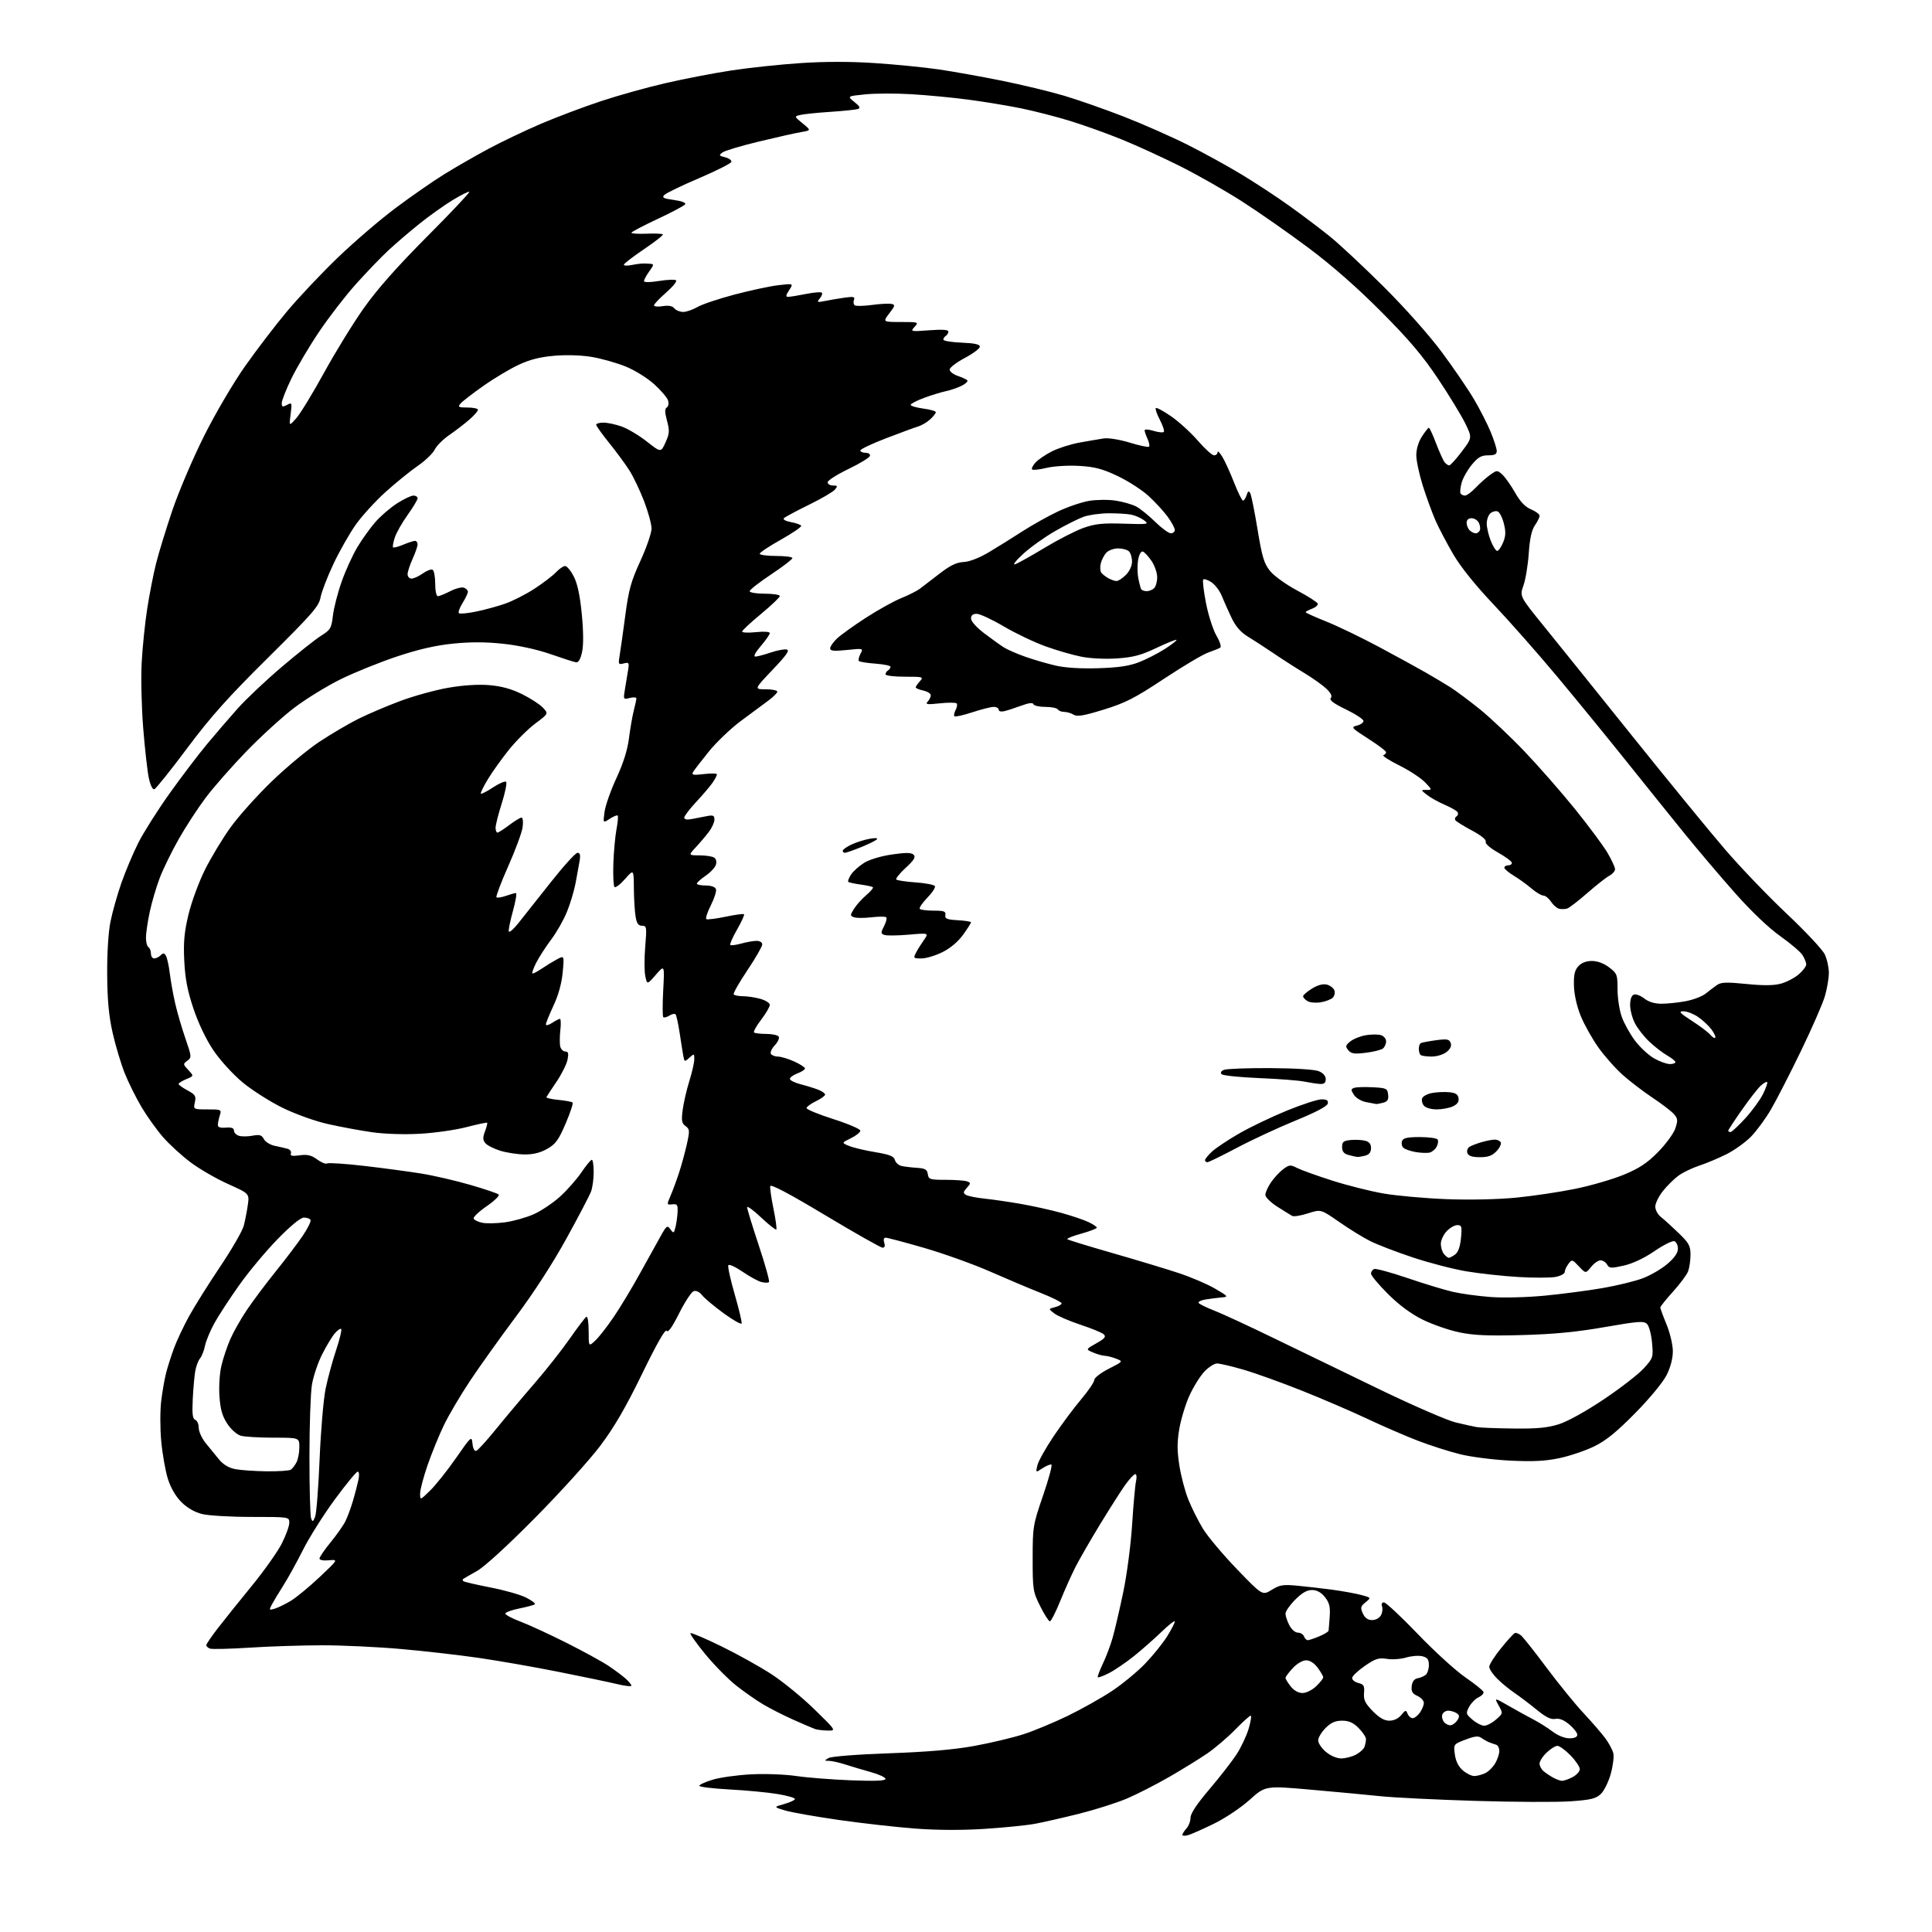 <?xml version="1.0" encoding="UTF-8" standalone="no"?>
<svg 
  version="1.1" 
  xmlns="http://www.w3.org/2000/svg" 
  xmlns:xlink="http://www.w3.org/1999/xlink" 
  xmlns:svg="http://www.w3.org/2000/svg"
  xmlns:rdf="http://www.w3.org/1999/02/22-rdf-syntax-ns#"
  xmlns:cc="http://creativecommons.org/ns#"
  xmlns:dc="http://purl.org/dc/elements/1.1/"
  viewBox="0 0 768 768"
  width="768"
  height="768"
>
<style>svg {background-color: white; }</style>"
<path stroke="none" fill="black" fill-rule="evenodd" d="M472.25,729.51C471.01,729.85 470.00,729.80 470.00,729.40C470.00,728.99 470.73,727.85 471.62,726.86C472.52,725.87 473.25,723.94 473.25,722.57C473.25,720.92 475.77,717.11 480.73,711.29C484.84,706.46 489.69,700.23 491.51,697.45C493.32,694.68 495.50,690.06 496.35,687.20C497.20,684.34 497.56,682.00 497.16,682.00C496.76,682.00 493.97,684.52 490.97,687.59C487.96,690.67 482.99,694.91 479.92,697.02C476.84,699.12 470.07,703.31 464.85,706.32C459.64,709.33 452.06,713.20 448.01,714.93C443.97,716.65 435.45,719.36 429.08,720.96C422.71,722.55 414.80,724.36 411.50,724.97C408.20,725.59 399.21,726.50 391.52,727.00C382.62,727.58 372.63,727.55 364.02,726.90C356.58,726.35 342.85,724.80 333.50,723.47C324.15,722.13 314.48,720.42 312.00,719.67C307.50,718.31 307.50,718.31 311.75,717.12C314.09,716.46 316.00,715.56 316.00,715.11C316.00,714.66 312.85,713.77 309.01,713.14C305.16,712.50 296.61,711.69 290.01,711.34C283.40,710.98 278.00,710.33 278.00,709.89C278.00,709.44 280.36,708.35 283.25,707.47C286.14,706.58 293.00,705.62 298.50,705.33C304.06,705.04 312.05,705.33 316.50,705.99C320.90,706.64 330.69,707.41 338.25,707.70C347.80,708.07 352.00,707.90 352.00,707.14C352.00,706.54 349.41,705.34 346.25,704.46C343.09,703.58 338.51,702.22 336.07,701.43C333.64,700.64 330.71,699.99 329.57,699.97C327.58,699.94 327.58,699.89 329.39,698.84C330.48,698.21 340.63,697.41 353.39,696.96C368.64,696.42 379.16,695.52 387.28,694.04C393.75,692.86 402.52,690.78 406.77,689.41C411.02,688.04 419.00,684.72 424.50,682.05C430.00,679.37 437.88,674.95 442.00,672.21C446.12,669.48 452.05,664.60 455.16,661.37C458.27,658.14 462.21,653.27 463.91,650.55C465.61,647.83 467.00,645.15 467.00,644.59C467.00,644.03 464.64,645.86 461.75,648.65C458.86,651.45 453.90,655.82 450.71,658.37C447.53,660.91 443.10,663.93 440.87,665.07C438.63,666.21 436.63,666.96 436.41,666.74C436.19,666.53 437.08,664.13 438.37,661.42C439.67,658.72 441.44,654.02 442.30,651.00C443.16,647.98 445.05,639.88 446.49,633.00C447.97,625.93 449.51,614.20 450.04,606.00C450.54,598.02 451.25,590.26 451.60,588.75C451.95,587.24 451.81,586.00 451.29,586.00C450.77,586.00 448.97,587.91 447.30,590.25C445.64,592.59 441.12,599.67 437.26,606.00C433.41,612.33 429.00,619.98 427.47,623.00C425.93,626.02 423.22,632.10 421.43,636.50C419.65,640.90 417.81,644.50 417.34,644.50C416.88,644.50 415.15,641.80 413.50,638.50C410.63,632.75 410.50,631.95 410.50,619.50C410.51,606.88 410.63,606.15 414.63,594.50C416.90,587.90 418.39,582.36 417.94,582.19C417.49,582.01 415.90,582.68 414.40,583.66C411.67,585.45 411.67,585.45 412.38,582.47C412.77,580.84 415.65,575.67 418.79,571.00C421.92,566.33 426.85,559.70 429.75,556.28C432.64,552.86 435.00,549.38 435.00,548.55C435.00,547.71 437.57,545.72 440.75,544.10C446.50,541.18 446.50,541.18 443.68,540.09C442.14,539.49 440.11,538.98 439.18,538.95C438.26,538.93 436.16,538.34 434.53,537.64C431.56,536.38 431.56,536.38 435.80,533.99C439.16,532.11 439.77,531.36 438.77,530.42C438.07,529.77 433.90,528.05 429.50,526.60C425.10,525.14 420.43,523.13 419.11,522.12C416.73,520.29 416.73,520.29 419.36,519.62C420.81,519.26 422.00,518.58 422.00,518.11C422.00,517.64 418.29,515.78 413.75,513.98C409.21,512.18 400.10,508.33 393.50,505.43C386.90,502.53 375.16,498.32 367.41,496.07C359.65,493.83 352.76,492.00 352.09,492.00C351.32,492.00 351.10,492.74 351.50,494.00C351.92,495.31 351.68,495.99 350.82,495.97C350.09,495.96 339.82,490.14 328.00,483.05C313.91,474.59 306.39,470.61 306.19,471.49C306.02,472.23 306.60,476.31 307.48,480.55C308.35,484.79 308.86,488.48 308.59,488.74C308.33,489.00 305.61,486.86 302.56,483.97C299.50,481.07 297.00,479.26 297.00,479.93C297.00,480.60 299.09,487.43 301.64,495.10C304.19,502.78 306.01,509.32 305.69,509.65C305.36,509.97 304.01,509.97 302.68,509.63C301.35,509.30 297.98,507.45 295.18,505.53C292.39,503.61 289.84,502.44 289.53,502.95C289.22,503.45 290.35,508.65 292.05,514.50C293.74,520.35 294.98,525.56 294.81,526.08C294.63,526.60 291.44,524.80 287.71,522.08C283.99,519.37 280.12,516.14 279.12,514.90C277.99,513.50 276.70,512.90 275.69,513.29C274.80,513.63 272.21,517.60 269.94,522.12C267.15,527.66 265.55,529.90 265.01,529.02C264.48,528.16 261.14,534.00 255.25,546.11C248.76,559.45 244.20,567.29 238.66,574.67C234.46,580.26 222.80,593.15 212.76,603.30C201.54,614.65 192.57,622.84 189.50,624.56C186.75,626.10 184.31,627.50 184.08,627.68C183.85,627.86 183.90,628.24 184.19,628.53C184.48,628.82 189.30,629.94 194.90,631.03C200.50,632.11 206.91,633.93 209.14,635.07C211.37,636.21 212.94,637.39 212.63,637.70C212.32,638.01 209.56,638.77 206.48,639.38C203.41,640.00 200.89,640.92 200.88,641.42C200.88,641.93 203.54,643.35 206.81,644.58C210.08,645.81 218.31,649.60 225.08,653.00C231.86,656.40 239.45,660.56 241.95,662.24C244.45,663.92 247.51,666.21 248.75,667.32C249.99,668.44 251.00,669.68 251.00,670.08C251.00,670.49 248.41,670.20 245.25,669.44C242.09,668.68 231.62,666.49 222.00,664.58C212.38,662.66 198.13,660.17 190.34,659.04C182.55,657.91 168.60,656.31 159.34,655.50C150.08,654.68 135.97,654.02 128.00,654.03C120.03,654.04 107.06,654.46 99.19,654.97C91.32,655.47 84.23,655.64 83.44,655.34C82.65,655.03 82.00,654.43 82.00,653.99C82.00,653.56 84.03,650.57 86.51,647.35C88.99,644.13 95.07,636.55 100.02,630.50C104.97,624.45 110.36,616.84 112.01,613.59C113.65,610.34 115.00,606.63 115.00,605.34C115.00,603.00 115.00,603.00 99.94,603.00C91.66,603.00 82.81,602.48 80.28,601.84C77.35,601.10 74.38,599.38 72.09,597.09C69.81,594.80 67.85,591.42 66.72,587.83C65.75,584.71 64.56,577.99 64.09,572.88C63.62,567.70 63.62,560.57 64.10,556.72C64.58,552.94 65.45,547.97 66.05,545.67C66.64,543.38 68.03,539.02 69.14,536.00C70.24,532.98 72.97,527.20 75.19,523.16C77.42,519.13 82.99,510.24 87.58,503.41C92.17,496.58 96.36,489.31 96.90,487.25C97.43,485.19 98.16,481.47 98.51,478.99C99.15,474.48 99.15,474.48 90.55,470.61C85.82,468.48 79.10,464.58 75.62,461.94C72.13,459.31 67.28,454.86 64.84,452.06C62.39,449.27 58.57,443.95 56.36,440.24C54.14,436.53 51.10,430.43 49.60,426.68C48.11,422.93 45.94,415.73 44.80,410.68C43.27,403.95 42.69,397.76 42.61,387.50C42.54,379.13 43.06,370.69 43.89,366.50C44.65,362.65 46.62,355.68 48.25,351.00C49.89,346.32 52.93,339.12 55.00,335.00C57.08,330.88 62.67,322.05 67.42,315.39C72.17,308.73 78.86,299.92 82.28,295.82C85.70,291.71 91.20,285.32 94.50,281.62C97.80,277.92 105.67,270.49 112.00,265.11C118.33,259.73 125.35,254.16 127.60,252.74C131.40,250.36 131.75,249.74 132.35,244.65C132.71,241.62 134.27,235.55 135.83,231.16C137.38,226.76 140.19,220.61 142.08,217.47C143.96,214.34 147.18,209.85 149.23,207.50C151.29,205.15 155.15,201.83 157.82,200.11C160.49,198.40 163.42,197.00 164.34,197.00C165.25,197.00 166.00,197.48 166.00,198.08C166.00,198.67 164.22,201.64 162.04,204.68C159.87,207.72 157.57,211.76 156.94,213.67C156.32,215.57 156.00,217.33 156.25,217.58C156.49,217.83 158.32,217.35 160.31,216.51C162.31,215.68 164.40,215.00 164.97,215.00C165.54,215.00 166.00,215.63 166.00,216.39C166.00,217.16 165.11,219.74 164.02,222.14C162.93,224.54 162.03,227.29 162.02,228.25C162.01,229.21 162.72,230.00 163.60,230.00C164.47,230.00 166.50,229.07 168.09,227.94C169.68,226.80 171.44,226.15 171.99,226.50C172.55,226.84 173.00,229.34 173.00,232.06C173.00,234.81 173.46,237.00 174.04,237.00C174.61,237.00 176.84,236.10 178.98,235.01C181.13,233.91 183.59,233.29 184.44,233.62C185.30,233.94 186.00,234.68 186.00,235.24C186.00,235.80 185.05,237.80 183.89,239.68C182.72,241.57 182.06,243.39 182.41,243.75C182.77,244.10 185.86,243.81 189.28,243.11C192.70,242.41 197.93,240.98 200.89,239.94C203.85,238.90 209.07,236.24 212.47,234.02C215.88,231.80 219.72,228.86 221.01,227.49C222.30,226.12 223.94,225.00 224.65,225.00C225.37,225.00 226.92,226.88 228.10,229.19C229.56,232.05 230.56,236.77 231.27,244.11C231.94,250.98 231.98,256.41 231.38,259.17C230.75,262.08 229.96,263.43 228.97,263.28C228.16,263.16 223.62,261.70 218.88,260.04C213.65,258.21 206.30,256.59 200.22,255.93C193.27,255.17 187.12,255.14 180.20,255.84C173.24,256.53 166.45,258.09 157.85,260.95C151.06,263.21 141.00,267.27 135.50,269.97C130.00,272.67 121.67,277.79 117.00,281.33C112.33,284.88 103.77,292.67 97.99,298.64C92.21,304.61 84.95,312.88 81.84,317.00C78.74,321.12 73.91,328.51 71.12,333.42C68.33,338.32 64.91,345.32 63.51,348.96C62.12,352.61 60.32,358.72 59.51,362.55C58.70,366.37 58.03,370.94 58.02,372.69C58.01,374.45 58.45,376.16 59.00,376.50C59.55,376.84 60.00,377.99 60.00,379.06C60.00,380.13 60.58,381.00 61.30,381.00C62.01,381.00 63.16,380.44 63.84,379.76C64.83,378.77 65.26,378.80 65.95,379.91C66.42,380.68 67.12,383.83 67.49,386.90C67.87,389.98 68.84,395.39 69.65,398.92C70.46,402.44 72.28,408.70 73.71,412.82C76.19,420.02 76.22,420.36 74.47,421.65C72.71,422.93 72.73,423.08 74.86,425.35C77.09,427.72 77.09,427.72 74.04,428.98C72.37,429.68 71.00,430.54 71.00,430.89C71.00,431.25 72.59,432.40 74.54,433.45C77.64,435.12 78.00,435.71 77.46,438.18C76.84,441.00 76.84,441.00 82.49,441.00C87.89,441.00 88.10,441.10 87.42,443.25C87.02,444.49 86.66,446.18 86.60,447.00C86.53,448.09 87.38,448.43 89.75,448.25C92.03,448.07 93.00,448.42 93.00,449.43C93.00,450.22 93.88,451.14 94.96,451.49C96.03,451.83 98.47,451.82 100.37,451.46C103.21,450.93 104.02,451.17 104.91,452.82C105.50,453.93 107.45,455.13 109.24,455.49C111.03,455.85 113.32,456.38 114.32,456.66C115.32,456.95 115.92,457.77 115.64,458.49C115.26,459.48 116.11,459.66 119.14,459.25C122.24,458.84 123.79,459.21 126.09,460.91C127.71,462.11 129.48,462.82 130.02,462.49C130.56,462.15 137.19,462.59 144.75,463.46C152.31,464.34 162.55,465.71 167.50,466.51C172.45,467.31 181.22,469.34 186.98,471.02C192.74,472.69 197.81,474.41 198.25,474.85C198.68,475.28 196.54,477.36 193.49,479.47C190.43,481.57 188.09,483.78 188.29,484.37C188.49,484.96 190.03,485.73 191.71,486.07C193.39,486.42 197.48,486.33 200.80,485.88C204.11,485.42 209.23,483.98 212.16,482.68C215.10,481.37 219.79,478.23 222.59,475.70C225.39,473.17 229.22,468.84 231.09,466.08C232.97,463.31 234.84,461.04 235.25,461.03C235.66,461.01 236.00,463.22 236.00,465.93C236.00,468.65 235.52,472.14 234.94,473.68C234.36,475.23 229.97,483.61 225.19,492.30C219.85,502.02 212.13,513.95 205.14,523.30C198.89,531.66 190.66,543.18 186.86,548.89C183.05,554.61 178.37,562.55 176.45,566.54C174.53,570.52 171.62,577.66 169.98,582.39C168.34,587.12 167.00,592.21 167.00,593.70C167.00,596.41 167.00,596.41 171.01,592.49C173.21,590.34 177.82,584.55 181.26,579.61C187.36,570.85 187.51,570.72 187.82,573.88C188.01,575.82 188.61,576.97 189.32,576.73C189.97,576.52 193.57,572.56 197.32,567.92C201.08,563.29 207.86,555.23 212.40,550.00C216.94,544.77 223.24,536.79 226.40,532.26C229.56,527.73 232.56,523.77 233.07,523.45C233.60,523.13 234.00,525.55 234.00,529.12C234.00,535.35 234.00,535.35 236.61,532.92C238.05,531.59 241.38,527.33 244.00,523.46C246.63,519.59 251.37,511.72 254.53,505.96C257.70,500.21 261.38,493.55 262.73,491.18C264.98,487.18 265.27,486.99 266.50,488.67C267.75,490.38 267.88,490.32 268.52,487.79C268.89,486.30 269.26,483.60 269.35,481.79C269.48,478.93 269.20,478.53 267.24,478.74C265.00,478.98 265.00,478.94 266.59,475.24C267.48,473.18 269.01,469.02 269.99,466.00C270.98,462.98 272.35,457.90 273.06,454.73C274.22,449.45 274.17,448.85 272.52,447.63C270.99,446.52 270.81,445.48 271.39,441.12C271.77,438.26 272.96,433.13 274.03,429.71C275.10,426.30 275.98,422.42 275.99,421.10C276.00,418.77 275.93,418.75 274.05,420.46C272.17,422.16 272.08,422.14 271.65,419.86C271.41,418.56 270.74,414.42 270.18,410.66C269.61,406.89 268.87,403.54 268.53,403.19C268.19,402.85 267.08,403.09 266.06,403.73C265.05,404.36 263.96,404.63 263.66,404.32C263.35,404.02 263.34,399.21 263.64,393.63C264.18,383.50 264.18,383.50 260.72,387.47C257.26,391.44 257.26,391.44 256.52,388.09C256.12,386.25 256.10,380.98 256.48,376.37C257.14,368.49 257.07,368.00 255.22,368.00C253.73,368.00 253.11,367.10 252.64,364.25C252.30,362.19 252.00,357.12 251.97,353.00C251.92,345.50 251.92,345.50 248.46,349.42C246.56,351.57 244.67,353.00 244.27,352.60C243.86,352.20 243.66,348.00 243.82,343.26C243.99,338.53 244.54,332.41 245.06,329.67C245.58,326.92 245.80,324.46 245.54,324.20C245.28,323.94 243.85,324.52 242.38,325.49C239.69,327.25 239.69,327.25 240.32,322.71C240.66,320.21 242.78,314.19 245.03,309.33C247.76,303.44 249.43,298.17 250.02,293.50C250.51,289.65 251.37,284.70 251.93,282.50C252.49,280.30 252.96,278.11 252.98,277.64C252.99,277.17 251.81,277.08 250.36,277.45C247.74,278.10 247.73,278.08 248.45,273.80C248.84,271.44 249.40,268.07 249.69,266.32C250.16,263.41 250.01,263.19 247.95,263.72C245.81,264.28 245.72,264.10 246.34,260.41C246.70,258.26 247.71,251.12 248.58,244.54C249.91,234.44 250.84,231.08 254.58,222.94C257.01,217.63 259.00,211.86 259.00,210.11C259.00,208.37 257.65,203.44 256.01,199.17C254.36,194.91 251.74,189.41 250.17,186.96C248.61,184.51 245.01,179.61 242.17,176.09C239.32,172.56 237.00,169.30 237.00,168.84C237.00,168.38 238.29,168.00 239.87,168.00C241.46,168.00 244.71,168.69 247.11,169.54C249.51,170.39 254.01,173.07 257.10,175.50C262.73,179.92 262.73,179.92 264.55,175.88C266.14,172.36 266.22,171.26 265.15,167.26C264.23,163.82 264.21,162.49 265.07,161.96C265.72,161.56 265.93,160.35 265.55,159.17C265.19,158.03 262.68,155.10 259.97,152.66C257.22,150.19 252.20,147.09 248.63,145.66C245.10,144.25 239.17,142.57 235.45,141.92C231.37,141.21 225.47,141.00 220.59,141.40C214.76,141.88 210.74,142.89 206.18,145.01C202.71,146.63 196.36,150.42 192.09,153.44C187.81,156.45 183.74,159.61 183.03,160.46C181.92,161.80 182.28,162.00 185.88,162.00C188.14,162.00 190.00,162.40 190.00,162.90C190.00,163.39 188.47,165.14 186.59,166.79C184.72,168.43 181.14,171.18 178.64,172.90C176.14,174.62 173.51,177.25 172.80,178.73C172.08,180.22 169.03,183.15 166.00,185.24C162.97,187.34 157.24,191.99 153.26,195.58C149.28,199.17 143.99,204.96 141.50,208.45C139.01,211.94 134.99,219.01 132.56,224.15C130.13,229.29 127.82,235.30 127.42,237.50C126.77,241.02 124.27,243.89 106.50,261.50C90.54,277.31 83.82,284.84 74.40,297.43C67.86,306.20 61.98,313.53 61.34,313.74C60.66,313.95 59.77,312.13 59.16,309.30C58.60,306.66 57.59,297.75 56.93,289.50C56.26,281.25 55.99,269.51 56.32,263.40C56.64,257.30 57.64,247.62 58.53,241.90C59.42,236.18 61.00,228.12 62.04,223.99C63.07,219.86 65.97,210.41 68.47,202.99C70.98,195.57 76.63,182.30 81.03,173.50C85.57,164.42 92.63,152.39 97.34,145.68C101.92,139.18 109.41,129.37 114.00,123.89C118.58,118.40 127.64,108.80 134.12,102.55C140.59,96.31 150.98,87.39 157.20,82.73C163.41,78.08 172.10,72.04 176.50,69.32C180.90,66.59 188.78,62.06 194.00,59.25C199.22,56.44 208.68,51.93 215.00,49.22C221.32,46.52 232.12,42.45 239.00,40.18C245.88,37.90 257.47,34.67 264.77,33.00C272.07,31.32 283.77,29.07 290.77,28.00C297.77,26.93 310.14,25.62 318.25,25.08C327.89,24.44 338.11,24.43 347.75,25.08C355.86,25.61 367.23,26.74 373.00,27.57C378.77,28.41 390.13,30.44 398.23,32.08C406.32,33.72 417.49,36.41 423.04,38.06C428.59,39.71 439.29,43.46 446.81,46.39C454.34,49.33 465.65,54.32 471.95,57.48C478.25,60.64 487.93,65.96 493.45,69.30C498.98,72.64 507.55,78.27 512.50,81.81C517.45,85.35 524.65,90.77 528.50,93.87C532.35,96.97 542.05,106.03 550.06,114.00C558.56,122.46 568.17,133.29 573.16,140.00C577.85,146.32 583.61,154.76 585.95,158.74C588.30,162.72 591.28,168.57 592.58,171.74C593.89,174.91 594.96,178.29 594.98,179.25C594.99,180.58 594.18,181.00 591.57,181.00C588.83,181.00 587.53,181.75 585.05,184.75C583.35,186.81 581.54,190.03 581.02,191.91C580.50,193.78 580.31,195.69 580.60,196.16C580.88,196.62 581.68,197.00 582.37,197.00C583.06,197.00 584.95,195.61 586.56,193.91C588.18,192.21 590.76,189.91 592.30,188.80C595.04,186.84 595.16,186.83 597.18,188.64C598.31,189.66 600.59,192.88 602.24,195.78C604.32,199.46 606.26,201.50 608.62,202.48C610.48,203.26 612.00,204.41 612.00,205.04C612.00,205.68 611.16,207.39 610.14,208.85C608.85,210.69 608.11,214.09 607.70,220.00C607.38,224.68 606.43,230.42 605.59,232.77C604.08,237.03 604.08,237.03 613.60,248.77C618.84,255.22 634.67,274.90 648.78,292.50C662.90,310.10 679.46,330.35 685.60,337.50C691.73,344.65 702.82,356.22 710.25,363.22C717.67,370.22 724.48,377.48 725.37,379.37C726.27,381.26 727.00,384.57 727.00,386.72C727.00,388.87 726.28,393.08 725.40,396.07C724.52,399.06 720.20,408.92 715.81,417.99C711.41,427.06 706.08,437.44 703.97,441.05C701.86,444.67 698.32,449.49 696.10,451.78C693.88,454.07 689.46,457.24 686.28,458.83C683.10,460.42 678.21,462.47 675.41,463.39C672.60,464.31 668.90,466.10 667.17,467.38C665.44,468.65 662.67,471.40 661.01,473.49C659.36,475.57 658.00,478.34 658.00,479.65C658.00,480.95 659.00,482.80 660.23,483.76C661.45,484.72 664.60,487.57 667.23,490.11C671.39,494.13 672.00,495.23 672.00,498.79C672.00,501.03 671.57,503.99 671.05,505.37C670.53,506.74 667.83,510.38 665.05,513.45C662.27,516.51 660.00,519.35 660.00,519.76C660.01,520.17 661.12,523.20 662.48,526.50C663.84,529.80 664.96,534.55 664.98,537.05C664.99,539.93 664.09,543.43 662.53,546.56C661.10,549.43 655.87,555.79 650.08,561.67C642.71,569.17 638.46,572.63 633.80,574.92C630.34,576.62 624.12,578.73 620.00,579.61C614.38,580.81 609.50,581.06 600.50,580.63C593.90,580.32 584.90,579.18 580.50,578.10C576.10,577.02 568.45,574.57 563.50,572.66C558.55,570.75 549.55,566.85 543.50,563.99C537.45,561.13 525.82,556.13 517.66,552.87C509.50,549.61 498.98,545.83 494.30,544.47C489.61,543.11 484.88,542.00 483.79,542.00C482.70,542.00 480.42,543.46 478.74,545.25C477.06,547.04 474.40,551.30 472.84,554.73C471.28,558.15 469.47,564.08 468.81,567.90C467.89,573.28 467.89,576.58 468.81,582.53C469.47,586.76 471.08,592.88 472.40,596.14C473.71,599.39 476.30,604.56 478.15,607.62C479.99,610.67 486.07,617.92 491.66,623.72C501.82,634.27 501.82,634.27 505.50,632.00C508.72,630.01 510.01,629.80 515.84,630.35C519.50,630.70 525.80,631.43 529.83,631.97C533.86,632.52 538.94,633.45 541.12,634.03C545.09,635.10 545.09,635.10 542.83,636.93C540.84,638.54 540.72,639.08 541.76,641.38C542.59,643.18 543.73,644.00 545.44,644.00C546.88,644.00 548.37,643.18 548.96,642.07C549.53,641.01 549.72,639.44 549.39,638.57C549.02,637.62 549.32,636.99 550.14,636.98C550.89,636.97 556.90,642.58 563.50,649.45C570.10,656.33 578.62,664.10 582.43,666.72C586.25,669.35 589.52,671.98 589.71,672.58C589.90,673.17 589.02,674.12 587.76,674.70C586.51,675.27 584.82,676.97 584.01,678.48C582.63,681.07 582.70,681.34 585.33,683.61C586.86,684.92 588.96,686.00 590.00,686.00C591.04,686.00 593.15,684.90 594.69,683.55C597.49,681.11 597.49,681.09 595.74,677.95C593.98,674.80 593.98,674.80 599.74,678.11C602.91,679.93 607.35,682.38 609.61,683.55C611.88,684.73 615.29,686.89 617.21,688.35C619.28,689.92 621.97,691.00 623.84,691.00C625.89,691.00 627.00,690.51 627.00,689.59C627.00,688.81 625.57,686.98 623.82,685.51C621.69,683.71 619.86,682.98 618.26,683.29C616.52,683.62 614.48,682.62 610.83,679.62C608.06,677.36 604.10,674.36 602.04,672.96C599.97,671.57 596.86,669.01 595.14,667.29C593.41,665.57 592.00,663.44 592.00,662.56C592.00,661.69 594.09,658.39 596.65,655.24C599.20,652.08 601.69,649.34 602.18,649.16C602.67,648.97 603.77,649.39 604.62,650.10C605.48,650.81 610.06,656.59 614.80,662.95C619.54,669.30 626.15,677.42 629.49,681.00C632.83,684.58 636.72,689.08 638.14,691.00C639.56,692.92 640.99,695.59 641.32,696.93C641.64,698.27 641.18,701.97 640.30,705.15C639.41,708.34 637.63,711.94 636.33,713.16C634.36,715.01 632.35,715.49 624.24,716.05C618.88,716.43 601.90,716.35 586.50,715.88C571.10,715.41 554.23,714.58 549.00,714.04C543.77,713.49 531.29,712.33 521.25,711.44C503.01,709.83 503.01,709.83 496.75,715.46C493.23,718.62 487.01,722.78 482.50,724.98C478.10,727.13 473.49,729.16 472.25,729.51zM620.80,707.90C621.51,707.96 623.43,707.31 625.05,706.47C626.67,705.64 628.00,704.19 628.00,703.27C628.00,702.34 626.33,699.88 624.30,697.79C622.26,695.71 619.92,694.00 619.10,694.00C618.28,694.00 616.35,695.21 614.80,696.69C613.26,698.16 612.00,700.13 612.00,701.06C612.00,701.99 612.72,703.36 613.61,704.09C614.49,704.82 616.18,705.96 617.36,706.61C618.54,707.27 620.08,707.85 620.80,707.90zM586.01,706.00C587.05,706.00 588.98,705.51 590.29,704.91C591.60,704.32 593.42,702.56 594.33,701.01C595.25,699.46 596.00,697.23 596.00,696.06C596.00,694.89 595.44,693.77 594.75,693.56C594.06,693.36 592.83,692.93 592.00,692.60C591.17,692.28 589.78,691.50 588.91,690.86C587.68,689.97 586.24,690.12 582.55,691.53C577.78,693.35 577.78,693.35 578.33,697.43C578.69,700.12 579.76,702.26 581.49,703.75C582.93,704.99 584.97,706.00 586.01,706.00zM533.13,699.00C534.76,699.00 537.37,698.34 538.93,697.54C540.48,696.73 542.04,695.35 542.38,694.46C542.72,693.56 543.00,692.16 543.00,691.34C543.00,690.52 541.68,688.53 540.08,686.92C537.91,684.76 536.21,684.00 533.50,684.00C530.79,684.00 529.09,684.76 526.92,686.92C525.32,688.53 524.00,690.74 524.00,691.83C524.00,692.93 525.38,694.99 527.08,696.41C528.88,697.93 531.39,699.00 533.13,699.00zM328.98,687.92C327.06,687.88 324.82,687.61 324.00,687.32C323.18,687.03 319.35,685.39 315.50,683.68C311.65,681.97 306.25,679.23 303.50,677.60C300.75,675.98 295.89,672.59 292.70,670.07C289.51,667.56 283.98,661.95 280.41,657.62C276.85,653.28 274.17,649.50 274.46,649.21C274.75,648.92 280.23,651.25 286.64,654.38C293.06,657.51 302.08,662.53 306.68,665.53C311.29,668.54 318.98,674.82 323.76,679.50C332.45,688.00 332.45,688.00 328.98,687.92zM576.80,685.79C577.62,685.63 578.78,684.70 579.39,683.72C580.25,682.35 580.16,681.73 579.00,680.99C578.17,680.46 576.70,680.02 575.72,680.02C574.74,680.01 573.68,680.68 573.36,681.51C573.04,682.34 573.35,683.71 574.05,684.56C574.74,685.40 575.98,685.95 576.80,685.79zM552.29,684.00C554.08,684.00 555.88,683.14 557.02,681.75C558.69,679.70 558.91,679.66 559.53,681.25C559.91,682.21 560.82,683.00 561.55,683.00C562.29,683.00 563.59,682.00 564.44,680.78C565.30,679.56 566.00,677.83 566.00,676.94C566.00,676.05 564.85,674.79 563.43,674.15C561.44,673.24 560.94,672.38 561.18,670.25C561.39,668.45 562.18,667.39 563.50,667.15C564.60,666.95 566.06,666.33 566.75,665.77C567.44,665.21 568.00,663.47 568.00,661.90C568.00,659.65 567.44,658.90 565.41,658.39C563.98,658.03 561.09,658.26 558.97,658.89C556.85,659.52 553.40,659.77 551.30,659.43C548.04,658.91 546.75,659.32 542.49,662.26C539.75,664.15 537.50,666.31 537.50,667.05C537.50,667.80 538.62,668.69 540.00,669.02C542.13,669.55 542.46,670.14 542.22,673.00C542.00,675.73 542.65,677.08 545.67,680.18C548.30,682.86 550.26,684.00 552.29,684.00zM517.77,673.00C519.25,673.00 521.61,671.83 523.20,670.31C524.74,668.84 526.00,667.24 526.00,666.77C526.00,666.30 525.02,664.59 523.81,662.96C522.44,661.10 520.72,660.00 519.21,660.00C517.81,660.00 515.59,661.29 513.90,663.11C512.31,664.81 511.00,666.55 511.00,666.97C511.00,667.39 511.93,668.92 513.07,670.37C514.37,672.02 516.13,673.00 517.77,673.00zM519.85,652.00C520.35,652.00 522.39,651.32 524.38,650.49C526.37,649.65 528.06,648.64 528.12,648.24C528.19,647.83 528.40,645.30 528.58,642.61C528.85,638.74 528.45,637.13 526.71,634.91C525.24,633.05 523.54,632.09 521.63,632.06C519.59,632.02 517.65,633.12 514.88,635.88C512.75,638.02 511.00,640.51 511.00,641.43C511.00,642.35 511.69,644.43 512.53,646.05C513.39,647.72 514.86,649.00 515.92,649.00C516.95,649.00 518.05,649.67 518.36,650.50C518.68,651.33 519.35,652.00 519.85,652.00zM109.16,639.49C110.45,639.11 113.30,637.72 115.50,636.42C117.70,635.11 122.88,630.85 127.00,626.96C134.50,619.89 134.50,619.89 130.75,620.24C128.56,620.45 127.00,620.16 127.00,619.54C127.00,618.96 128.99,616.06 131.42,613.09C133.85,610.13 136.53,606.31 137.36,604.60C138.19,602.90 139.53,599.25 140.34,596.50C141.14,593.75 142.11,590.04 142.48,588.25C142.88,586.35 142.76,585.00 142.19,585.00C141.66,585.00 137.56,589.98 133.09,596.06C128.62,602.14 122.95,611.13 120.48,616.04C118.01,620.95 114.49,627.34 112.65,630.23C110.81,633.13 108.74,636.56 108.06,637.84C106.91,640.04 106.98,640.14 109.16,639.49zM125.27,602.91C125.79,601.58 126.59,591.27 127.05,580.00C127.52,568.73 128.59,556.14 129.44,552.02C130.29,547.91 132.16,541.02 133.60,536.71C135.03,532.40 135.95,528.61 135.63,528.29C135.31,527.98 134.14,528.79 133.03,530.11C131.92,531.42 129.65,535.20 127.99,538.50C126.33,541.80 124.53,547.20 123.99,550.50C123.45,553.80 123.01,566.70 123.01,579.17C123.00,591.64 123.30,602.62 123.67,603.58C124.25,605.09 124.46,605.00 125.27,602.91zM106.00,584.87C110.67,584.92 115.00,584.64 115.60,584.23C116.21,583.83 117.22,582.52 117.85,581.32C118.48,580.11 119.00,577.41 119.00,575.32C119.00,571.50 119.00,571.50 108.75,571.50C103.11,571.50 97.26,571.15 95.75,570.73C94.17,570.29 91.89,568.27 90.37,565.98C88.37,562.97 87.61,560.32 87.24,555.11C86.96,551.18 87.29,545.92 88.02,542.86C88.71,539.91 90.31,535.17 91.55,532.33C92.80,529.48 95.73,524.30 98.06,520.83C100.39,517.35 105.57,510.43 109.57,505.46C113.58,500.49 118.46,494.03 120.43,491.11C122.39,488.19 123.75,485.40 123.44,484.90C123.13,484.41 121.95,484.00 120.80,484.00C119.51,484.00 115.56,487.23 110.39,492.53C105.80,497.22 98.94,505.43 95.15,510.78C91.35,516.12 86.88,522.98 85.21,526.00C83.55,529.02 81.87,533.08 81.48,535.00C81.10,536.92 80.21,539.17 79.51,540.00C78.81,540.83 77.96,543.08 77.62,545.00C77.28,546.92 76.83,551.96 76.62,556.19C76.33,562.07 76.56,564.00 77.62,564.41C78.38,564.70 79.00,566.13 79.00,567.58C79.00,569.04 80.24,571.76 81.75,573.63C83.26,575.50 85.65,578.43 87.06,580.14C88.75,582.21 90.94,583.51 93.56,584.01C95.73,584.43 101.33,584.81 106.00,584.87zM601.66,567.86C610.97,567.97 615.19,567.57 619.66,566.16C623.13,565.07 630.41,561.04 637.57,556.23C644.21,551.78 651.36,546.24 653.45,543.92C657.16,539.82 657.24,539.57 656.71,533.73C656.41,530.43 655.52,527.09 654.72,526.30C653.47,525.04 651.29,525.20 637.89,527.54C626.68,529.50 617.75,530.36 605.00,530.71C591.43,531.08 585.82,530.83 580.00,529.61C575.88,528.74 569.35,526.47 565.50,524.56C560.89,522.28 556.19,518.80 551.75,514.38C548.04,510.68 545.00,507.05 545.00,506.30C545.00,505.55 545.57,504.72 546.26,504.45C546.95,504.19 552.91,505.81 559.51,508.05C566.10,510.30 574.20,512.76 577.50,513.52C580.80,514.28 587.55,515.21 592.50,515.58C597.59,515.96 606.93,515.73 614.00,515.05C620.88,514.39 631.23,513.04 637.00,512.04C642.77,511.05 650.01,509.28 653.08,508.11C656.15,506.94 660.54,504.38 662.83,502.41C665.62,500.03 667.00,498.03 667.00,496.39C667.00,495.04 666.37,493.70 665.61,493.40C664.84,493.11 661.27,494.88 657.67,497.35C653.53,500.18 649.04,502.29 645.45,503.10C640.37,504.24 639.69,504.19 638.84,502.68C638.32,501.76 637.15,501.00 636.24,501.00C635.32,501.00 633.63,502.19 632.46,503.65C630.35,506.29 630.35,506.29 627.63,503.40C624.98,500.58 624.86,500.55 623.45,502.44C622.65,503.51 622.00,504.95 622.00,505.65C622.00,506.34 620.35,507.22 618.34,507.60C616.33,507.97 609.69,507.99 603.59,507.63C597.49,507.27 588.23,506.26 583.00,505.39C577.77,504.52 568.15,502.03 561.62,499.85C555.08,497.68 547.43,494.74 544.62,493.32C541.80,491.90 536.25,488.47 532.28,485.70C525.06,480.68 525.06,480.68 519.93,482.33C517.11,483.25 514.28,483.70 513.65,483.34C513.02,482.99 510.36,481.34 507.75,479.68C505.14,478.02 503.00,475.91 503.00,474.98C503.00,474.05 504.01,471.81 505.25,469.99C506.49,468.17 508.68,465.81 510.12,464.75C512.50,462.98 512.98,462.94 515.62,464.29C517.20,465.10 523.45,467.35 529.50,469.28C535.55,471.22 544.77,473.54 550.00,474.44C555.23,475.34 566.48,476.35 575.00,476.68C584.23,477.03 595.41,476.79 602.62,476.09C609.29,475.44 619.86,473.87 626.12,472.59C632.38,471.32 641.10,468.78 645.50,466.96C651.71,464.38 654.76,462.36 659.15,457.90C662.25,454.74 665.33,450.52 665.99,448.52C667.04,445.33 666.96,444.61 665.35,442.81C664.33,441.67 660.58,438.80 657.00,436.42C653.42,434.04 648.13,430.01 645.24,427.46C642.34,424.91 637.93,419.96 635.44,416.47C632.95,412.97 629.77,407.31 628.37,403.87C626.83,400.09 625.77,395.38 625.67,391.92C625.54,387.56 625.95,385.73 627.40,384.11C628.65,382.73 630.52,382.00 632.81,382.00C635.02,382.00 637.54,382.94 639.66,384.55C642.82,386.96 643.00,387.44 643.00,393.30C642.99,396.71 643.75,401.63 644.69,404.24C645.62,406.85 648.00,411.11 649.97,413.72C651.95,416.34 655.35,419.48 657.53,420.72C659.71,421.96 662.51,422.97 663.75,422.98C664.99,422.99 666.00,422.65 666.00,422.22C666.00,421.78 664.54,420.60 662.75,419.58C660.96,418.56 657.77,416.10 655.67,414.11C653.56,412.13 650.97,408.83 649.92,406.79C648.86,404.75 648.00,401.47 648.00,399.51C648.00,397.29 648.56,395.72 649.47,395.37C650.28,395.06 652.14,395.75 653.61,396.90C655.36,398.28 657.72,399.00 660.50,399.00C662.82,399.00 667.15,398.55 670.11,397.99C673.08,397.44 676.62,396.08 678.00,394.99C679.38,393.89 681.40,392.35 682.50,391.58C684.13,390.43 686.28,390.35 694.17,391.14C700.90,391.82 705.08,391.79 707.88,391.03C710.10,390.44 713.28,388.79 714.95,387.38C716.63,385.98 718.00,384.17 718.00,383.38C718.00,382.58 717.31,380.88 716.48,379.60C715.64,378.32 711.64,374.93 707.60,372.07C703.12,368.90 696.19,362.30 689.87,355.18C684.16,348.76 674.93,337.88 669.35,331.00C663.77,324.12 653.45,311.30 646.42,302.50C639.38,293.70 627.25,278.85 619.46,269.50C611.67,260.15 600.14,247.07 593.85,240.43C586.53,232.71 580.72,225.49 577.75,220.43C575.20,216.07 572.01,210.02 570.67,206.99C569.34,203.97 567.06,197.76 565.62,193.19C564.18,188.63 563.00,183.11 563.00,180.93C563.00,178.52 563.88,175.61 565.25,173.50C566.49,171.59 567.73,170.03 568.00,170.03C568.27,170.03 569.57,172.84 570.87,176.26C572.18,179.69 573.70,183.06 574.25,183.75C574.80,184.44 575.63,185.00 576.09,185.00C576.55,185.00 578.80,182.53 581.09,179.50C585.24,174.00 585.24,174.00 582.43,168.25C580.88,165.09 576.01,157.10 571.60,150.50C565.49,141.36 560.12,135.02 549.04,123.89C539.49,114.29 529.57,105.59 520.13,98.52C512.23,92.61 500.30,84.28 493.63,80.01C486.96,75.75 475.93,69.47 469.12,66.06C462.32,62.65 451.97,57.91 446.12,55.52C440.28,53.14 431.00,49.80 425.50,48.11C420.00,46.41 411.19,44.15 405.93,43.07C400.66,42.00 391.21,40.44 384.93,39.61C378.64,38.78 368.46,37.81 362.30,37.45C356.14,37.08 347.87,37.11 343.92,37.51C336.75,38.23 336.75,38.23 339.63,40.54C341.82,42.30 342.15,42.96 341.00,43.34C340.18,43.61 335.23,44.12 330.00,44.47C324.77,44.81 319.42,45.37 318.09,45.70C315.69,46.30 315.69,46.30 319.07,49.06C322.46,51.82 322.46,51.82 318.48,52.50C316.29,52.87 308.75,54.56 301.71,56.26C294.68,57.95 288.15,59.90 287.21,60.59C285.67,61.71 285.78,61.91 288.29,62.54C289.83,62.92 290.92,63.75 290.72,64.37C290.52,64.99 284.76,67.89 277.93,70.81C271.09,73.73 264.89,76.72 264.14,77.45C263.01,78.56 263.62,78.90 267.90,79.49C270.95,79.91 272.75,80.60 272.38,81.20C272.03,81.76 267.08,84.39 261.37,87.06C255.67,89.72 251.00,92.18 251.00,92.52C251.00,92.86 253.70,93.03 256.99,92.90C260.29,92.76 263.21,92.88 263.49,93.16C263.77,93.44 260.40,96.09 256.00,99.06C251.60,102.03 248.00,104.80 248.00,105.21C248.00,105.62 249.24,105.70 250.75,105.40C252.26,105.10 254.18,104.82 255.00,104.77C255.82,104.72 257.32,104.76 258.32,104.84C260.03,104.99 260.01,105.18 258.07,107.90C256.93,109.50 256.00,111.22 256.00,111.73C256.00,112.29 258.37,112.27 262.02,111.69C265.34,111.15 268.38,111.05 268.77,111.45C269.17,111.86 267.36,114.06 264.74,116.35C262.12,118.63 259.99,120.90 259.99,121.38C260.00,121.87 261.55,122.01 263.44,121.70C265.76,121.33 267.26,121.61 268.06,122.57C268.71,123.36 270.29,124.00 271.57,124.00C272.84,124.00 275.37,123.13 277.19,122.07C279.01,121.00 285.68,118.76 292.00,117.09C298.32,115.42 306.19,113.74 309.47,113.36C315.44,112.67 315.44,112.67 313.70,115.34C312.36,117.39 312.27,118.00 313.31,118.00C314.06,118.00 317.23,117.49 320.36,116.86C323.49,116.23 326.33,115.99 326.67,116.33C327.01,116.67 326.66,117.71 325.89,118.64C324.62,120.19 324.79,120.28 328.00,119.63C329.93,119.24 333.42,118.65 335.77,118.32C339.35,117.82 339.95,117.97 339.45,119.26C339.13,120.11 339.30,121.07 339.84,121.40C340.37,121.73 343.44,121.65 346.65,121.22C349.87,120.79 353.31,120.60 354.30,120.80C355.94,121.13 355.86,121.50 353.50,124.58C350.90,128.00 350.90,128.00 358.10,128.00C365.16,128.00 365.27,128.04 363.56,129.93C361.85,131.82 361.96,131.85 369.41,131.29C374.55,130.90 377.00,131.06 377.00,131.80C377.00,132.39 376.55,133.16 376.00,133.50C375.45,133.84 375.00,134.52 375.00,135.02C375.00,135.51 378.26,136.04 382.25,136.21C387.42,136.42 389.50,136.88 389.50,137.81C389.50,138.54 386.80,140.56 383.50,142.31C380.20,144.07 377.50,146.13 377.50,146.91C377.50,147.69 378.93,148.81 380.68,149.41C382.43,150.01 384.16,150.80 384.52,151.18C384.89,151.55 383.91,152.51 382.34,153.31C380.78,154.11 377.93,155.09 376.00,155.50C374.07,155.91 370.14,157.12 367.25,158.19C364.36,159.27 362.00,160.50 362.00,160.94C362.00,161.38 364.25,162.04 367.00,162.41C369.75,162.77 372.00,163.42 372.00,163.86C372.00,164.30 370.99,165.58 369.75,166.71C368.51,167.84 366.38,169.11 365.00,169.52C363.62,169.93 357.89,172.04 352.25,174.21C346.61,176.37 342.00,178.56 342.00,179.07C342.00,179.58 342.94,180.00 344.08,180.00C345.27,180.00 346.01,180.54 345.81,181.25C345.61,181.94 341.75,184.28 337.23,186.46C332.70,188.64 329.00,191.00 329.00,191.71C329.00,192.42 329.96,193.00 331.12,193.00C332.97,193.00 333.07,193.21 331.89,194.63C331.15,195.53 326.48,198.25 321.52,200.68C316.56,203.11 312.10,205.50 311.62,205.98C311.11,206.49 312.29,207.15 314.38,207.54C316.38,207.92 318.23,208.56 318.49,208.98C318.74,209.39 315.14,211.87 310.48,214.49C305.81,217.10 302.00,219.64 302.00,220.12C302.00,220.60 304.93,221.00 308.50,221.00C312.07,221.00 315.00,221.38 315.00,221.85C315.00,222.32 311.18,225.25 306.50,228.36C301.83,231.47 298.00,234.46 298.00,235.01C298.00,235.55 300.69,236.00 304.00,236.00C307.30,236.00 310.00,236.42 310.00,236.93C310.00,237.44 306.62,240.65 302.50,244.07C298.38,247.48 295.00,250.63 295.00,251.06C295.00,251.50 297.48,251.60 300.50,251.29C303.74,250.95 306.00,251.11 306.00,251.68C306.00,252.21 304.39,254.52 302.42,256.82C300.24,259.37 299.39,261.00 300.24,261.00C301.01,261.00 303.73,260.29 306.28,259.42C308.83,258.55 311.72,257.99 312.69,258.18C314.05,258.44 312.76,260.30 307.10,266.26C299.75,274.00 299.75,274.00 304.37,274.00C306.92,274.00 309.00,274.43 309.00,274.95C309.00,275.47 307.31,277.13 305.25,278.63C303.19,280.13 298.27,283.78 294.32,286.73C290.37,289.69 284.71,295.12 281.73,298.80C278.75,302.49 275.95,306.13 275.50,306.91C274.83,308.07 275.58,308.21 279.84,307.70C282.68,307.37 285.00,307.42 285.00,307.82C285.00,308.23 284.25,309.67 283.33,311.03C282.41,312.39 279.49,315.84 276.83,318.69C274.17,321.54 272.00,324.39 272.00,325.02C272.00,325.75 273.08,325.95 275.00,325.58C276.65,325.26 279.35,324.74 281.00,324.42C283.50,323.94 284.00,324.16 284.00,325.79C284.00,326.86 283.02,329.03 281.83,330.62C280.64,332.20 278.30,334.96 276.64,336.75C273.61,340.00 273.61,340.00 278.05,340.02C280.50,340.02 283.11,340.42 283.86,340.89C284.68,341.41 284.96,342.55 284.57,343.77C284.22,344.88 282.38,346.85 280.47,348.14C278.57,349.44 277.01,350.84 277.01,351.25C277.00,351.66 278.59,352.00 280.53,352.00C282.63,352.00 284.28,352.57 284.60,353.40C284.89,354.17 283.99,357.07 282.58,359.85C281.17,362.62 280.37,365.11 280.79,365.37C281.22,365.63 284.65,365.20 288.43,364.41C292.21,363.62 295.51,363.17 295.76,363.42C296.01,363.68 294.77,366.41 293.00,369.50C291.23,372.59 290.02,375.35 290.30,375.63C290.58,375.91 292.54,375.67 294.66,375.08C296.77,374.49 299.51,374.01 300.75,374.01C302.04,374.00 303.00,374.61 303.00,375.44C303.00,376.23 300.34,380.85 297.10,385.69C293.85,390.53 291.40,394.84 291.65,395.25C291.91,395.66 293.55,396.00 295.31,396.01C297.06,396.01 300.19,396.48 302.25,397.05C304.31,397.63 306.00,398.71 306.00,399.47C306.00,400.23 304.46,402.87 302.58,405.33C300.69,407.80 299.42,410.08 299.74,410.41C300.07,410.73 302.26,411.00 304.61,411.00C306.96,411.00 309.18,411.48 309.55,412.07C309.91,412.66 309.22,414.21 308.00,415.50C306.78,416.79 306.09,418.34 306.45,418.93C306.82,419.52 308.10,420.01 309.31,420.02C310.51,420.03 313.41,420.91 315.75,421.97C318.09,423.03 320.00,424.28 320.00,424.73C320.00,425.19 318.65,426.07 317.00,426.69C315.35,427.32 314.00,428.30 314.00,428.87C314.00,429.45 315.91,430.41 318.25,431.01C320.59,431.61 323.74,432.58 325.25,433.17C326.76,433.76 328.00,434.63 328.00,435.11C328.00,435.59 326.36,436.78 324.36,437.74C322.36,438.71 320.67,439.93 320.61,440.46C320.55,440.99 325.34,442.97 331.25,444.85C337.16,446.74 342.00,448.81 342.00,449.46C342.00,450.10 340.31,451.45 338.25,452.46C334.50,454.28 334.50,454.28 337.50,455.52C339.15,456.21 343.82,457.32 347.87,457.99C353.67,458.96 355.35,459.63 355.74,461.12C356.02,462.17 357.20,463.23 358.37,463.49C359.54,463.75 362.30,464.09 364.50,464.23C367.79,464.45 368.56,464.90 368.82,466.75C369.12,468.83 369.65,469.00 375.99,469.00C379.75,469.00 383.57,469.28 384.46,469.62C385.94,470.19 385.93,470.42 384.33,472.18C382.87,473.80 382.81,474.27 383.97,474.98C384.74,475.46 388.10,476.13 391.43,476.48C394.77,476.83 401.32,477.79 406.00,478.61C410.68,479.43 417.85,481.02 421.93,482.15C426.02,483.28 430.86,484.92 432.68,485.79C434.51,486.66 436.00,487.66 436.00,488.02C436.00,488.38 433.24,489.44 429.87,490.38C426.50,491.31 423.98,492.31 424.26,492.59C424.54,492.88 432.59,495.35 442.14,498.09C451.69,500.83 463.55,504.41 468.50,506.05C473.45,507.68 479.98,510.47 483.00,512.25C488.37,515.40 488.43,515.49 485.50,515.76C483.85,515.91 481.02,516.27 479.22,516.56C477.42,516.86 476.17,517.47 476.46,517.93C476.74,518.38 479.56,519.77 482.73,521.00C485.90,522.24 496.60,527.19 506.50,532.01C516.40,536.82 535.30,545.98 548.50,552.35C561.70,558.72 575.20,564.59 578.50,565.40C581.80,566.20 585.62,567.05 587.00,567.29C588.38,567.53 594.97,567.79 601.66,567.86zM575.93,500.00C576.31,500.00 577.44,499.40 578.44,498.67C579.65,497.79 580.43,495.59 580.76,492.17C581.20,487.54 581.05,487.00 579.30,487.00C578.23,487.00 576.31,488.10 575.05,489.45C573.78,490.79 572.75,493.04 572.75,494.44C572.75,495.85 573.31,497.67 574.00,498.50C574.68,499.32 575.55,500.00 575.93,500.00zM479.94,462.00C479.43,462.00 479.00,461.63 479.00,461.19C479.00,460.74 480.24,459.22 481.75,457.80C483.26,456.39 488.12,453.15 492.54,450.60C496.97,448.05 505.52,443.96 511.54,441.49C517.57,439.03 523.77,437.01 525.32,437.01C527.42,437.00 528.06,437.43 527.82,438.66C527.61,439.75 523.14,442.11 515.00,445.44C508.12,448.25 497.64,453.12 491.69,456.27C485.75,459.42 480.46,462.00 479.94,462.00zM539.50,459.89C538.95,459.84 537.38,459.49 536.00,459.11C534.20,458.60 533.50,457.72 533.50,455.95C533.50,453.90 534.05,453.45 536.89,453.18C538.75,453.00 541.34,453.12 542.64,453.45C544.29,453.86 545.00,454.75 545.00,456.40C545.00,458.01 544.28,458.96 542.75,459.37C541.51,459.70 540.05,459.93 539.50,459.89zM588.29,460.00C585.22,460.00 583.76,459.53 583.32,458.40C582.99,457.52 583.34,456.40 584.10,455.90C584.87,455.41 587.08,454.56 589.00,454.01C590.92,453.46 593.26,453.01 594.19,453.01C595.12,453.00 596.18,453.48 596.55,454.07C596.91,454.66 596.18,456.24 594.93,457.57C593.19,459.42 591.61,460.00 588.29,460.00zM208.50,458.91C205.75,458.88 201.42,458.22 198.88,457.44C196.34,456.65 193.66,455.30 192.94,454.43C191.90,453.17 191.87,452.19 192.79,449.74C193.44,448.03 193.82,446.49 193.65,446.31C193.47,446.14 189.77,446.92 185.42,448.05C181.06,449.18 172.74,450.37 166.92,450.69C160.66,451.04 152.92,450.79 147.92,450.08C143.29,449.42 135.45,447.97 130.50,446.86C125.30,445.70 117.64,442.96 112.35,440.38C107.32,437.92 100.12,433.33 96.35,430.19C92.51,426.98 87.44,421.40 84.80,417.48C81.95,413.25 78.85,406.76 76.92,401.00C74.53,393.89 73.61,389.11 73.25,382.00C72.88,374.52 73.24,370.59 74.93,363.52C76.11,358.58 79.06,350.55 81.50,345.68C83.93,340.82 88.51,333.23 91.68,328.84C94.85,324.44 102.20,316.24 108.02,310.62C113.84,304.99 122.40,297.88 127.05,294.81C131.70,291.73 138.65,287.65 142.50,285.73C146.35,283.82 153.85,280.62 159.17,278.64C164.49,276.65 173.04,274.30 178.17,273.40C184.11,272.37 190.02,271.99 194.44,272.35C199.27,272.74 203.24,273.83 207.48,275.91C210.83,277.56 214.58,279.99 215.81,281.30C218.05,283.68 218.05,283.68 212.82,287.59C209.94,289.74 205.24,294.41 202.37,297.96C199.51,301.52 195.72,306.82 193.94,309.74C192.17,312.66 190.92,315.25 191.15,315.49C191.39,315.73 193.58,314.60 196.02,312.99C198.46,311.37 200.79,310.39 201.19,310.79C201.60,311.20 200.82,315.03 199.47,319.31C198.11,323.58 197.00,327.96 197.00,329.04C197.00,330.12 197.34,330.99 197.75,330.97C198.16,330.96 200.27,329.61 202.43,327.97C204.59,326.34 206.79,325.00 207.31,325.00C207.84,325.00 208.04,326.70 207.76,328.79C207.48,330.87 204.90,337.88 202.02,344.35C199.15,350.83 197.05,356.38 197.35,356.68C197.65,356.98 199.34,356.73 201.10,356.12C202.86,355.50 204.65,355.00 205.09,355.00C205.52,355.00 204.98,358.21 203.90,362.13C202.81,366.05 202.07,369.72 202.26,370.29C202.45,370.85 204.18,369.33 206.11,366.91C208.04,364.48 213.80,357.21 218.90,350.75C224.01,344.29 228.80,339.00 229.57,339.00C230.57,339.00 230.80,339.88 230.40,342.25C230.09,344.04 229.38,347.98 228.81,351.00C228.25,354.02 226.71,359.15 225.40,362.39C224.09,365.64 221.28,370.60 219.14,373.43C217.01,376.26 214.29,380.47 213.11,382.78C211.93,385.10 211.31,387.00 211.73,386.99C212.15,386.99 213.85,386.07 215.50,384.95C217.15,383.82 219.81,382.20 221.40,381.35C224.31,379.79 224.31,379.79 223.68,386.55C223.27,390.91 221.98,395.59 220.02,399.76C218.36,403.32 217.00,406.68 217.00,407.23C217.00,407.78 218.11,407.50 219.46,406.62C220.82,405.73 222.23,405.00 222.59,405.00C222.96,405.00 223.03,407.06 222.74,409.58C222.46,412.10 222.45,415.02 222.73,416.08C223.01,417.14 223.91,418.00 224.74,418.00C225.91,418.00 226.10,418.73 225.60,421.25C225.24,423.04 223.27,426.98 221.23,430.00C219.18,433.02 217.37,435.78 217.21,436.12C217.05,436.46 219.20,436.96 221.98,437.22C224.77,437.49 227.30,437.97 227.61,438.28C227.93,438.59 226.68,442.36 224.84,446.64C222.03,453.21 220.87,454.80 217.50,456.70C214.76,458.25 211.93,458.95 208.50,458.91zM568.28,458.18C567.30,458.41 564.79,458.31 562.70,457.95C560.61,457.59 558.41,456.81 557.82,456.22C557.22,455.62 557.01,454.43 557.34,453.57C557.80,452.37 559.46,452.00 564.41,452.00C567.97,452.00 571.15,452.44 571.49,452.98C571.82,453.52 571.64,454.81 571.08,455.85C570.52,456.90 569.26,457.94 568.28,458.18zM687.90,450.00C688.39,450.00 691.03,447.56 693.76,444.57C696.49,441.59 699.67,437.23 700.83,434.88C701.99,432.53 702.73,430.40 702.48,430.14C702.22,429.89 701.08,430.52 699.94,431.56C698.80,432.59 695.42,436.92 692.43,441.19C689.44,445.45 687.00,449.18 687.00,449.47C687.00,449.76 687.40,450.00 687.90,450.00zM571.08,441.00C568.91,441.00 566.71,440.36 566.01,439.51C565.33,438.69 565.03,437.37 565.34,436.57C565.64,435.77 567.41,434.83 569.26,434.48C571.12,434.13 574.18,433.99 576.07,434.17C578.64,434.42 579.57,435.02 579.80,436.57C580.00,437.99 579.28,439.01 577.50,439.82C576.07,440.47 573.18,441.00 571.08,441.00zM547.00,438.85C546.73,438.79 544.98,438.46 543.12,438.12C541.22,437.77 539.08,436.52 538.25,435.26C536.95,433.29 536.95,432.96 538.25,432.46C539.06,432.15 542.37,432.03 545.61,432.20C551.13,432.48 551.52,432.67 551.80,435.12C552.04,437.14 551.58,437.88 549.80,438.36C548.54,438.70 547.27,438.92 547.00,438.85zM524.75,430.89C523.51,430.82 520.70,430.40 518.50,429.95C516.30,429.50 508.22,428.87 500.54,428.56C492.86,428.24 486.15,427.55 485.62,427.02C485.01,426.41 485.36,425.78 486.58,425.28C487.64,424.85 495.93,424.54 505.00,424.59C514.80,424.65 522.62,425.14 524.25,425.82C525.97,426.53 527.00,427.71 527.00,428.98C527.00,430.44 526.38,430.97 524.75,430.89zM569.06,420.00C567.01,420.00 565.03,419.70 564.67,419.33C564.30,418.97 564.00,417.87 564.00,416.89C564.00,415.92 564.34,414.92 564.75,414.67C565.16,414.43 567.86,413.91 570.75,413.52C575.22,412.92 576.09,413.07 576.66,414.56C577.11,415.73 576.58,416.92 575.06,418.16C573.75,419.21 571.18,420.00 569.06,420.00zM542.95,418.49C538.38,419.06 537.15,418.88 535.98,417.48C534.74,415.98 534.83,415.55 536.79,413.97C538.01,412.98 540.79,411.87 542.96,411.51C545.14,411.14 547.83,411.13 548.96,411.49C550.08,411.84 551.00,412.95 551.00,413.94C551.00,414.94 550.44,416.22 549.75,416.78C549.06,417.35 546.00,418.12 542.95,418.49zM681.83,412.51C682.12,412.21 681.45,410.74 680.34,409.23C679.23,407.73 676.83,405.49 675.01,404.25C673.19,403.01 670.58,402.00 669.20,402.00C667.11,402.00 667.69,402.65 672.59,405.83C675.84,407.93 679.13,410.42 679.89,411.35C680.66,412.28 681.53,412.81 681.83,412.51zM525.00,398.43C523.08,398.75 520.71,398.54 519.75,397.96C518.79,397.38 518.00,396.51 518.00,396.03C518.00,395.55 519.59,394.18 521.53,392.98C523.81,391.57 525.90,391.01 527.42,391.39C528.72,391.72 530.07,392.74 530.43,393.67C530.78,394.60 530.49,395.92 529.79,396.60C529.08,397.29 526.92,398.11 525.00,398.43zM366.27,381.00C363.12,381.00 363.00,380.87 364.11,378.75C364.75,377.51 366.18,375.23 367.27,373.67C369.25,370.84 369.25,370.84 361.17,371.55C356.73,371.93 352.38,371.98 351.51,371.64C350.09,371.10 350.08,370.74 351.43,368.14C352.25,366.55 352.64,364.98 352.30,364.64C351.96,364.30 349.31,364.30 346.40,364.64C343.50,364.98 340.37,364.97 339.45,364.62C337.90,364.02 337.90,363.79 339.50,361.24C340.44,359.73 342.63,357.30 344.35,355.83C346.08,354.36 347.27,352.94 346.99,352.69C346.72,352.43 344.52,351.95 342.09,351.62C339.67,351.29 337.47,350.80 337.20,350.54C336.94,350.28 337.44,348.97 338.31,347.64C339.18,346.31 341.53,344.22 343.53,342.98C345.64,341.67 350.25,340.29 354.58,339.67C360.18,338.86 362.29,338.89 363.18,339.78C364.10,340.70 363.37,341.89 360.02,344.98C357.62,347.19 355.95,349.28 356.30,349.63C356.64,349.98 360.11,350.49 363.99,350.77C367.87,351.04 371.32,351.70 371.64,352.23C371.96,352.75 370.59,354.86 368.59,356.90C366.60,358.95 365.27,360.94 365.65,361.31C366.02,361.69 368.53,362.00 371.21,362.00C375.30,362.00 376.04,362.28 375.79,363.75C375.55,365.20 376.39,365.55 380.75,365.80C383.64,365.97 386.00,366.34 386.00,366.64C386.00,366.93 384.58,369.16 382.84,371.58C380.86,374.34 377.79,376.92 374.64,378.49C371.87,379.87 368.10,381.00 366.27,381.00zM623.00,361.15C622.17,361.41 620.75,361.46 619.83,361.26C618.91,361.05 617.43,359.78 616.55,358.44C615.67,357.10 614.30,356.00 613.51,356.00C612.72,356.00 610.59,354.73 608.78,353.18C606.98,351.63 603.81,349.35 601.75,348.10C599.69,346.86 598.00,345.42 598.00,344.92C598.00,344.41 598.67,344.00 599.50,344.00C600.33,344.00 601.00,343.55 601.00,343.01C601.00,342.46 598.55,340.63 595.56,338.94C592.30,337.11 590.31,335.36 590.60,334.60C590.90,333.82 588.75,332.08 585.08,330.12C581.77,328.36 578.82,326.52 578.52,326.03C578.21,325.54 578.43,324.85 579.00,324.50C579.57,324.15 579.75,323.41 579.41,322.85C579.06,322.29 576.76,320.97 574.29,319.91C571.82,318.85 568.65,317.09 567.26,315.99C564.73,314.00 564.73,314.00 567.05,314.00C569.35,314.00 569.35,313.97 566.47,310.97C564.88,309.31 560.26,306.28 556.20,304.25C552.14,302.22 549.32,300.39 549.91,300.20C550.51,300.00 551.00,299.46 551.00,299.01C551.00,298.55 547.80,296.14 543.89,293.64C537.21,289.36 536.94,289.05 539.39,288.44C540.83,288.08 542.00,287.24 542.00,286.58C542.00,285.93 538.86,283.87 535.03,282.01C530.09,279.62 528.33,278.30 529.01,277.49C529.66,276.71 529.08,275.51 527.23,273.76C525.73,272.34 521.80,269.55 518.50,267.55C515.20,265.56 509.70,262.03 506.29,259.71C502.87,257.40 498.24,254.39 496.00,253.03C493.18,251.31 491.19,249.01 489.53,245.53C488.21,242.76 486.46,238.85 485.65,236.83C484.83,234.81 482.99,232.38 481.55,231.44C480.11,230.50 478.66,230.01 478.31,230.36C477.97,230.70 478.46,234.92 479.40,239.74C480.34,244.56 482.22,250.38 483.56,252.69C484.94,255.04 485.59,257.13 485.06,257.46C484.54,257.79 482.37,258.66 480.24,259.41C478.12,260.16 470.21,264.86 462.67,269.85C451.08,277.53 447.38,279.41 438.77,282.07C430.82,284.53 428.19,284.97 426.80,284.11C425.83,283.50 424.15,283.00 423.07,283.00C422.00,283.00 420.84,282.55 420.50,282.00C420.16,281.45 417.92,281.00 415.52,281.00C413.13,281.00 411.01,280.52 410.81,279.93C410.57,279.21 408.95,279.41 405.98,280.51C403.51,281.42 400.49,282.40 399.25,282.70C397.94,283.01 397.00,282.77 397.00,282.12C397.00,281.50 396.11,281.00 395.02,281.00C393.93,281.00 390.10,281.97 386.50,283.15C382.90,284.33 379.71,285.04 379.40,284.73C379.09,284.42 379.31,283.29 379.88,282.22C380.46,281.14 380.63,279.97 380.27,279.60C379.91,279.24 376.89,279.24 373.56,279.59C368.56,280.13 367.72,280.01 368.75,278.92C369.44,278.19 370.00,277.05 370.00,276.38C370.00,275.71 368.65,274.86 367.00,274.50C365.35,274.14 364.00,273.57 364.00,273.25C364.00,272.92 364.74,271.83 365.65,270.83C367.24,269.07 367.01,269.00 359.65,269.00C355.44,269.00 352.00,268.58 352.00,268.06C352.00,267.54 352.45,266.84 353.00,266.50C353.55,266.16 354.00,265.51 354.00,265.06C354.00,264.61 351.31,264.05 348.02,263.81C344.73,263.57 341.77,263.10 341.44,262.77C341.11,262.44 341.38,261.17 342.03,259.94C343.23,257.70 343.23,257.70 336.62,258.38C331.41,258.91 330.00,258.77 330.00,257.71C330.00,256.98 331.24,255.21 332.75,253.79C334.26,252.37 339.42,248.67 344.22,245.56C349.01,242.46 355.31,238.96 358.22,237.78C361.12,236.61 364.45,234.94 365.61,234.07C366.77,233.21 370.30,230.50 373.46,228.05C377.70,224.77 380.21,223.56 383.04,223.41C385.43,223.29 389.28,221.79 393.19,219.46C396.66,217.39 402.61,213.69 406.40,211.23C410.20,208.77 416.53,205.23 420.46,203.36C424.40,201.49 430.07,199.56 433.06,199.08C436.05,198.60 440.82,198.57 443.65,199.03C446.49,199.48 450.09,200.52 451.65,201.34C453.22,202.16 456.61,204.90 459.18,207.42C461.76,209.94 464.57,212.00 465.43,212.00C466.29,212.00 467.00,211.39 467.00,210.65C467.00,209.91 465.72,207.55 464.16,205.40C462.59,203.26 459.19,199.55 456.59,197.17C454.00,194.79 448.47,191.22 444.31,189.25C438.20,186.35 435.23,185.57 428.97,185.20C424.56,184.95 418.96,185.29 416.04,185.99C413.21,186.67 410.62,186.95 410.29,186.62C409.95,186.29 410.54,185.06 411.59,183.90C412.64,182.74 415.59,180.73 418.14,179.43C420.69,178.14 425.64,176.56 429.14,175.93C432.64,175.30 436.95,174.56 438.72,174.29C440.57,174.00 444.99,174.71 449.08,175.95C453.00,177.15 456.46,177.87 456.77,177.57C457.07,177.26 456.80,175.86 456.16,174.46C455.52,173.05 455.00,171.52 455.00,171.05C455.00,170.57 456.57,170.67 458.50,171.26C460.42,171.85 462.28,172.05 462.62,171.71C462.97,171.37 462.27,169.21 461.08,166.92C459.88,164.63 459.15,162.51 459.45,162.21C459.75,161.91 462.48,163.38 465.52,165.47C468.55,167.56 473.32,171.91 476.12,175.13C478.91,178.36 481.83,181.00 482.60,181.00C483.37,181.00 484.00,180.44 484.00,179.75C484.01,179.06 484.86,179.89 485.90,181.60C486.94,183.30 489.04,187.92 490.58,191.85C492.12,195.78 493.71,199.00 494.12,199.00C494.53,199.00 495.17,198.03 495.55,196.84C496.08,195.16 496.41,194.99 497.00,196.09C497.42,196.86 498.73,203.35 499.90,210.49C501.71,221.48 502.48,224.02 504.88,226.99C506.44,228.93 511.24,232.38 515.59,234.70C519.92,237.01 523.62,239.37 523.81,239.94C524.01,240.52 523.00,241.43 521.58,241.97C520.16,242.51 519.00,243.14 519.00,243.36C519.00,243.59 522.71,245.26 527.25,247.08C531.79,248.90 541.12,253.40 548.00,257.08C554.88,260.76 563.20,265.31 566.50,267.20C569.80,269.09 574.32,271.79 576.55,273.20C578.77,274.61 584.01,278.51 588.18,281.87C592.35,285.22 600.38,292.81 606.04,298.73C611.69,304.66 620.74,314.98 626.15,321.69C631.55,328.39 637.33,336.17 638.99,338.98C640.64,341.79 642.00,344.73 642.00,345.51C642.00,346.29 640.99,347.46 639.75,348.11C638.51,348.76 634.58,351.85 631.00,354.98C627.42,358.10 623.83,360.88 623.00,361.15zM335.87,339.00C335.39,339.00 335.00,338.63 335.00,338.19C335.00,337.74 336.53,336.64 338.40,335.75C340.27,334.86 343.53,333.82 345.65,333.44C348.10,333.01 349.14,333.10 348.50,333.71C347.95,334.23 345.08,335.64 342.12,336.83C339.16,338.02 336.34,339.00 335.87,339.00zM436.50,265.63C444.62,265.38 448.88,264.75 452.78,263.23C455.69,262.10 460.32,259.72 463.07,257.96C465.82,256.19 467.90,254.57 467.68,254.35C467.47,254.14 463.87,255.58 459.69,257.57C453.60,260.46 450.48,261.29 444.09,261.73C439.44,262.05 433.49,261.77 429.86,261.05C426.43,260.38 419.98,258.51 415.54,256.90C411.09,255.29 403.64,251.73 398.98,248.99C394.32,246.24 389.49,244.00 388.25,244.00C386.72,244.00 386.00,244.60 386.00,245.88C386.00,246.97 388.20,249.43 391.25,251.75C394.14,253.94 397.65,256.46 399.05,257.35C400.46,258.24 404.28,259.91 407.55,261.06C410.82,262.21 416.20,263.78 419.50,264.55C423.36,265.46 429.42,265.84 436.50,265.63zM455.86,235.00C456.82,235.00 458.14,234.46 458.80,233.80C459.46,233.14 460.00,231.18 460.00,229.45C460.00,227.71 458.99,224.80 457.75,222.97C456.51,221.15 454.96,219.48 454.31,219.26C453.60,219.03 452.84,220.33 452.45,222.44C452.08,224.40 452.09,227.68 452.48,229.74C452.87,231.80 453.39,233.83 453.65,234.24C453.91,234.66 454.90,235.00 455.86,235.00zM443.80,230.97C444.51,230.99 446.20,229.90 447.55,228.55C449.00,227.09 450.00,224.93 450.00,223.25C450.00,221.68 449.46,219.86 448.80,219.20C448.14,218.54 446.18,218.00 444.45,218.00C442.73,218.00 440.60,218.79 439.73,219.75C438.87,220.71 437.89,222.62 437.57,224.00C437.24,225.38 437.32,226.99 437.74,227.59C438.16,228.18 439.40,229.18 440.50,229.81C441.60,230.43 443.08,230.95 443.80,230.97zM403.50,224.32C404.60,223.95 409.91,220.99 415.30,217.73C420.70,214.48 427.66,210.92 430.77,209.82C435.35,208.21 438.40,207.89 446.71,208.17C456.50,208.48 456.89,208.42 454.78,206.83C453.56,205.91 451.26,204.90 449.66,204.58C448.06,204.26 443.99,204.02 440.62,204.04C437.26,204.07 432.82,204.69 430.77,205.42C428.72,206.15 423.65,208.69 419.50,211.07C415.35,213.44 409.60,217.54 406.73,220.18C403.85,222.82 402.40,224.68 403.50,224.32zM595.16,219.00C595.68,219.00 596.73,217.51 597.49,215.68C598.57,213.09 598.64,211.42 597.80,208.09C597.20,205.75 596.10,203.59 595.34,203.30C594.59,203.01 593.31,203.33 592.49,204.01C591.67,204.69 591.00,206.53 591.00,208.10C591.00,209.67 591.72,212.77 592.61,214.98C593.49,217.19 594.64,219.00 595.16,219.00zM586.62,212.00C587.29,212.00 588.04,211.44 588.28,210.75C588.53,210.06 588.32,208.71 587.83,207.75C587.33,206.79 586.05,206.00 584.96,206.00C583.74,206.00 583.00,206.68 583.00,207.80C583.00,208.79 583.54,210.14 584.20,210.80C584.86,211.46 585.95,212.00 586.62,212.00zM117.81,166.21C119.41,164.39 124.38,156.25 128.85,148.10C133.32,139.95 140.44,128.38 144.69,122.39C149.94,114.97 157.92,105.96 169.72,94.10C179.25,84.53 186.83,76.50 186.58,76.25C186.32,75.99 183.34,77.47 179.95,79.53C176.56,81.59 170.57,85.86 166.64,89.02C162.71,92.17 157.15,96.95 154.27,99.63C151.39,102.31 145.61,108.33 141.43,113.00C137.24,117.67 130.65,126.22 126.77,132.00C122.88,137.78 117.98,146.08 115.85,150.45C113.73,154.82 112.00,159.22 112.00,160.23C112.00,161.78 112.33,161.90 114.07,160.96C116.07,159.89 116.12,160.03 115.52,164.68C114.89,169.50 114.89,169.50 117.81,166.21z" />

</svg>